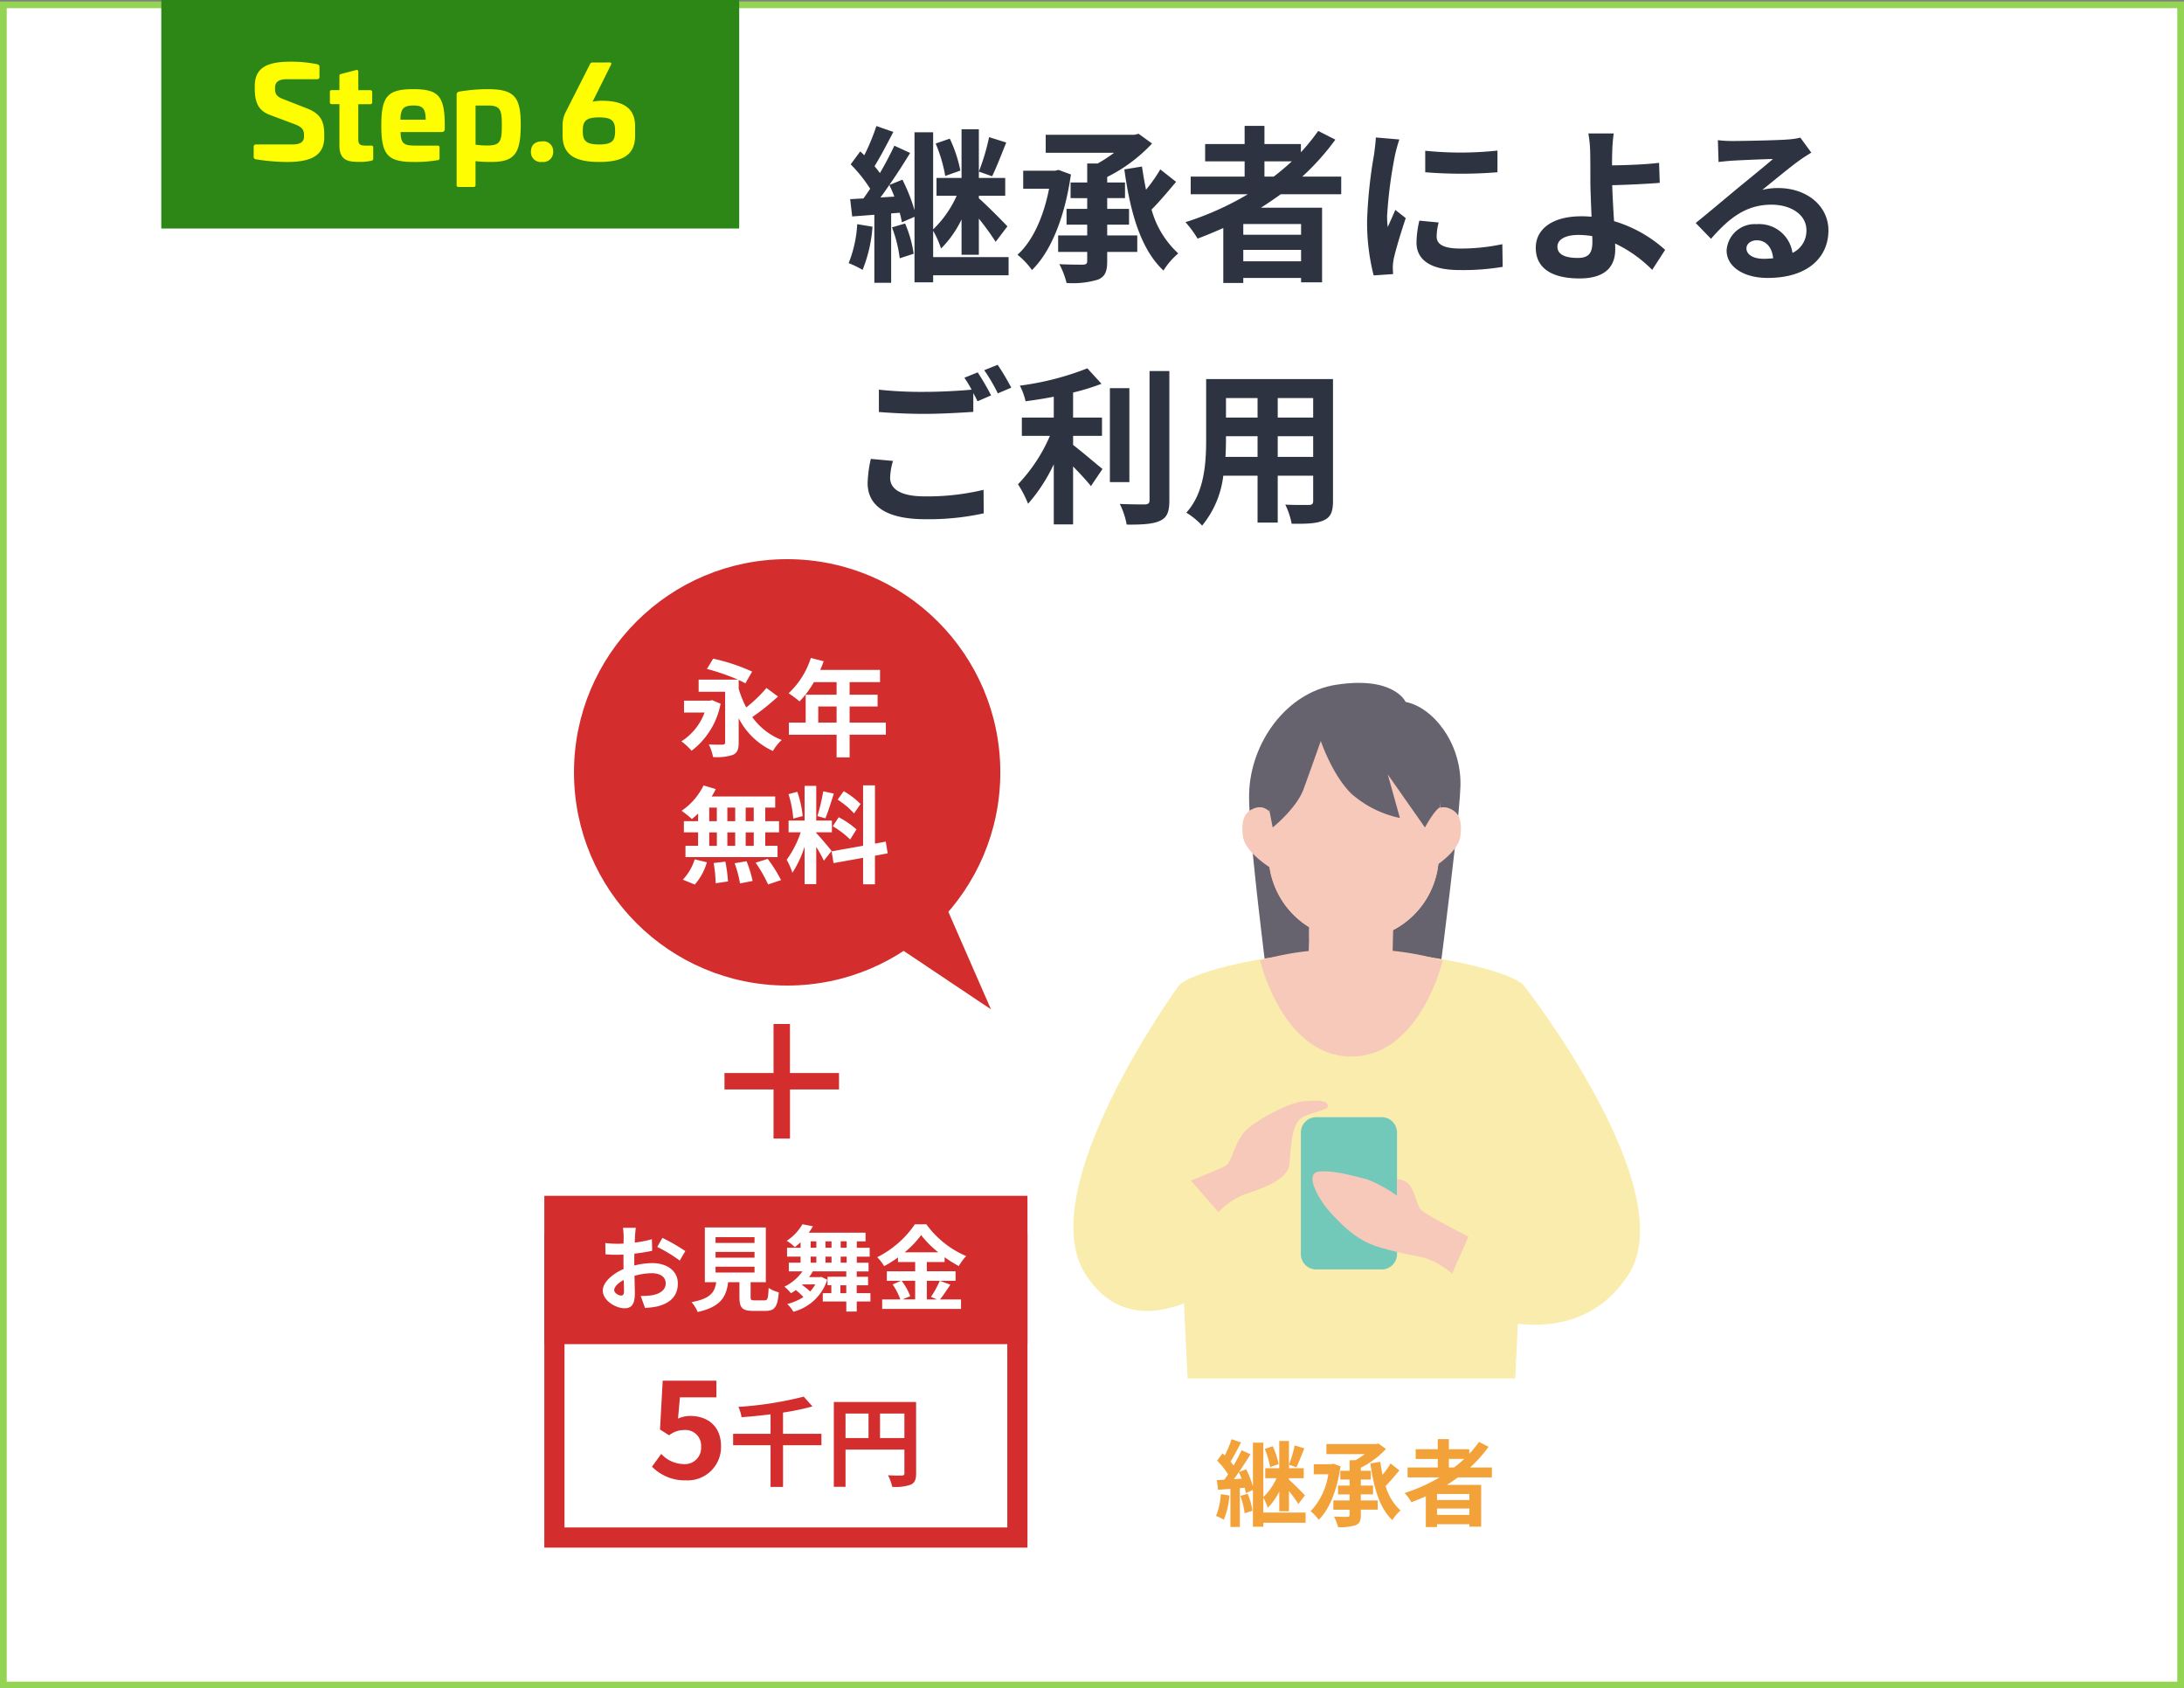 <svg xmlns="http://www.w3.org/2000/svg" xmlns:xlink="http://www.w3.org/1999/xlink" width="325" height="251.215" viewBox="0 0 325 251.215">
  <rect x="0" y="0" width="325" height="251.215" fill="#808080" stroke="none"/>
  <defs>
    <clipPath id="clip-path">
      <rect id="長方形_1702" data-name="長方形 1702" width="84.314" height="103.491" fill="none"/>
    </clipPath>
    <clipPath id="clip-path-3">
      <rect id="長方形_1700" data-name="長方形 1700" width="12.733" height="16.611" fill="none"/>
    </clipPath>
  </defs>
  <g id="グループ_6802" data-name="グループ 6802" transform="translate(21817.5 10090.133)">
    <path id="パス_10859" data-name="パス 10859" d="M0,0H324V250H0Z" transform="translate(-21817 -10089.418)" fill="#fff" stroke="#94d454" stroke-width="1"/>
    <path id="パス_10861" data-name="パス 10861" d="M17.025-14.525a19.931,19.931,0,0,0-1.575-4.75l-2.1.725a22.115,22.115,0,0,1,1.425,4.825ZM1.675-6.55A18.221,18.221,0,0,1,.4-.75a13.27,13.27,0,0,1,2.075,1A21.162,21.162,0,0,0,3.95-6.175Zm5.175.475A19.638,19.638,0,0,1,8-1.475l2.075-.675A17.852,17.852,0,0,0,8.8-6.65ZM21.3-19.5a31.9,31.9,0,0,1-1.525,5.125l1.975.7c.625-1.275,1.4-3.275,2.1-5.025ZM5.125-10.525c.45-.575.875-1.2,1.325-1.85A15.576,15.576,0,0,1,7.2-10.65ZM24.2-1.65H12.975V-5.575a14.549,14.549,0,0,1,1.175,2.65A15.8,15.8,0,0,0,17.2-7.25V-2h2.575V-7.375a39.142,39.142,0,0,1,2.5,3.45l1.75-2.3c-.6-.65-3.175-3.25-4.25-4.175v-.375H23.7v-2.65H19.775v-7.25H17.2v7.25H13.475v2.65h3a16,16,0,0,1-3.5,5v-14.45H10.2v11.6a26.03,26.03,0,0,0-1.8-4.55l-1.95.8c1.1-1.575,2.175-3.25,3.1-4.775L7.2-18.225C6.625-17,5.875-15.55,5.05-14.15a12.873,12.873,0,0,0-.8-1.025c.875-1.4,1.9-3.375,2.8-5.1L4.525-21.15a30.925,30.925,0,0,1-1.8,4.35c-.2-.2-.4-.4-.6-.575L.7-15.45a21.2,21.2,0,0,1,2.9,3.625c-.325.5-.675,1-1,1.45-.725.025-1.375.075-1.975.1L.925-7.7l3.3-.25V2.175h2.5V-8.15L8-8.25a13.955,13.955,0,0,1,.325,1.425L10.2-7.65V2.1h2.775V1.05H24.2Zm7.425-12.975-.5.125h-4.75v2.675h3.85C29.4-7.6,27.775-4.025,25.525-2A10.946,10.946,0,0,1,27.675.275c2.8-2.7,4.9-7.85,5.8-14.225Zm7.25,8.15h3.25v-2.35h-3.25v-1.6h2.65V-12.75h-2.65v-.825A23.409,23.409,0,0,0,45.55-18.55l-2-1.45-.625.15h-13.2v2.675H39.9a20.647,20.647,0,0,1-2.45,1.6H35.9v2.825H33.425v2.325H35.9v1.6H32.825v2.35H35.9v1.6H31.575v2.45H35.9V-1.1c0,.425-.15.55-.625.575-.45,0-2.05,0-3.525-.075a11.332,11.332,0,0,1,1.075,2.8A12.956,12.956,0,0,0,37.5,1.7c1.05-.45,1.375-1.175,1.375-2.75V-2.425H43.35v-2.45H38.875Zm7.9-8.225a22.5,22.5,0,0,1-2.125,3.025q-.337-1.687-.6-3.45l-2.625.425C42.3-8.325,43.85-2.825,47.25.35a10.789,10.789,0,0,1,2.2-2.55,13.809,13.809,0,0,1-3.975-6.525c1.175-1.175,2.5-2.75,3.65-4.125Zm15.5-1.2H66.35a34.14,34.14,0,0,1-2.7,2.275H62.275Zm5.45,10.925h-8.6v-1.6h8.6Zm-8.6,3.95v-1.7h8.6v1.7ZM73.7-11v-2.625H67.9a36.567,36.567,0,0,0,4.925-5.5l-2.55-1.3A30.444,30.444,0,0,1,67.7-17.25v-1.225H62.275v-2.7h-2.95v2.7H53.45V-15.9h5.875v2.275H51.3V-11h8.5a44.3,44.3,0,0,1-9.275,4.15,16.179,16.179,0,0,1,1.8,2.45C53.6-4.875,54.9-5.425,56.15-5.975V2.2h2.975V1.45h8.6V2.1H70.85V-9h-9.1c1.025-.65,1.975-1.3,2.95-2Zm12.5-6.475v3.2a67.1,67.1,0,0,0,10.75,0V-17.5A51.408,51.408,0,0,1,86.2-17.475ZM88.2-6.8l-2.875-.275a15.274,15.274,0,0,0-.425,3.25c0,2.575,2.075,4.1,6.375,4.1A35.4,35.4,0,0,0,97.725-.2l-.05-3.375a29.553,29.553,0,0,1-6.275.65c-2.55,0-3.5-.675-3.5-1.775A8.486,8.486,0,0,1,88.2-6.8ZM82.35-19.15l-3.5-.3c-.025.8-.175,1.75-.25,2.45a69.711,69.711,0,0,0-1.05,9.9,31.958,31.958,0,0,0,.975,8.175l2.9-.2c-.025-.35-.05-.75-.05-1.025A7.544,7.544,0,0,1,81.5-1.325c.275-1.325,1.1-4.05,1.8-6.125L81.75-8.675c-.35.825-.75,1.7-1.125,2.55a12.062,12.062,0,0,1-.1-1.625,66.308,66.308,0,0,1,1.2-9.175C81.825-17.375,82.15-18.625,82.35-19.15ZM105.875-3.2c0-1.075,1.175-1.75,3.125-1.75a13.6,13.6,0,0,1,2.05.175c.025.35.025.65.025.875,0,1.675-.575,2.375-2.175,2.375C107.15-1.525,105.875-1.975,105.875-3.2Zm8.375-16.85h-3.775a18.09,18.09,0,0,1,.275,2.925c.025,1.075.025,2.55.025,4.075,0,1.325.1,3.45.175,5.4a14.207,14.207,0,0,0-1.475-.075c-4.6,0-6.825,2.075-6.825,4.675,0,3.4,2.925,4.575,6.5,4.575,4.2,0,5.325-2.1,5.325-4.325,0-.25,0-.55-.025-.875A19.5,19.5,0,0,1,119.975.25L121.9-2.725A19.63,19.63,0,0,0,114.3-7c-.125-1.85-.225-3.85-.275-5.35,2.025-.05,4.975-.175,7.075-.35l-.1-2.975c-2.075.25-5,.35-7,.375,0-.65,0-1.25.025-1.825A24.062,24.062,0,0,1,114.25-20.05ZM134-2.95c0-.625.6-1.2,1.55-1.2,1.35,0,2.275,1.05,2.425,2.675a13.052,13.052,0,0,1-1.45.075C135.025-1.4,134-2.025,134-2.95Zm-4.25-16.1.1,3.25c.575-.075,1.375-.15,2.05-.2,1.325-.075,4.775-.225,6.05-.25-1.225,1.075-3.825,3.175-5.225,4.325-1.475,1.225-4.5,3.775-6.275,5.2l2.275,2.35c2.675-3.05,5.175-5.075,9-5.075,2.95,0,5.2,1.525,5.2,3.775a3.623,3.623,0,0,1-2.075,3.4,5,5,0,0,0-5.325-4.275,4.189,4.189,0,0,0-4.475,3.9c0,2.5,2.625,4.1,6.1,4.1,6.05,0,9.05-3.125,9.05-7.075,0-3.65-3.225-6.3-7.475-6.3a9.766,9.766,0,0,0-2.375.275c1.575-1.25,4.2-3.45,5.55-4.4.575-.425,1.175-.775,1.75-1.15l-1.625-2.225a10.923,10.923,0,0,1-1.9.275c-1.425.125-6.775.225-8.1.225A17.349,17.349,0,0,1,129.75-19.05ZM7,28.675l-3.3-.3a18.268,18.268,0,0,0-.475,3.6c0,3.45,2.875,5.375,8.6,5.375a38.336,38.336,0,0,0,8.675-.875l-.025-3.5a35.611,35.611,0,0,1-8.775.975c-3.6,0-5.125-1.125-5.125-2.75A9.369,9.369,0,0,1,7,28.675ZM19.6,15.5l-1.975.8A18.447,18.447,0,0,1,18.7,18.075c-1.925.175-4.625.325-7,.325a58.655,58.655,0,0,1-6.8-.325V21.4c2.025.15,4.2.275,6.825.275,2.375,0,5.475-.175,7.225-.3v-2.8c.225.425.45.85.625,1.225l2.025-.875A36.913,36.913,0,0,0,19.6,15.5Zm2.975-1.125-2,.8a26.506,26.506,0,0,1,2.025,3.45l2-.85A35.7,35.7,0,0,0,22.575,14.375ZM33.8,24.95h4.3V22.225H33.8V18.5a32.5,32.5,0,0,0,4.225-1.3l-2.1-2.3a42.218,42.218,0,0,1-10.05,2.575,9.328,9.328,0,0,1,.85,2.325c1.35-.175,2.775-.4,4.2-.675v3.1h-4.75V24.95H30.35a24.216,24.216,0,0,1-4.75,7.2,16.732,16.732,0,0,1,1.5,2.9,24.872,24.872,0,0,0,3.825-5.875v8.95H33.8V29.5c1,1.025,2.05,2.15,2.65,2.925l1.725-2.55c-.675-.525-3.15-2.65-4.375-3.575Zm8.375-7.1h-2.9V31.825h2.9Zm3-2.55V34.525c0,.45-.2.6-.675.625-.525,0-2.125,0-3.75-.075a11.41,11.41,0,0,1,1.025,3.075c2.275.025,3.95-.075,4.975-.575,1.025-.475,1.375-1.3,1.375-3.025V15.3ZM64.25,28.075V25h5.275v3.075Zm-7.775,0c.05-.925.075-1.825.075-2.625V25h4.7v3.075Zm4.775-8.75v2.9h-4.7v-2.9Zm8.275,2.9H64.25v-2.9h5.275Zm2.95-5.725H53.6v8.925c0,3.5-.225,7.95-2.95,10.95A10.981,10.981,0,0,1,53,38.3a14.317,14.317,0,0,0,3.15-7.425h5.1V37.85h3V30.875h5.275v3.75c0,.45-.175.6-.65.6-.45,0-2.1.025-3.5-.05a11.24,11.24,0,0,1,.95,2.85c2.25.025,3.775-.025,4.8-.525,1-.45,1.35-1.25,1.35-2.85Z" transform="translate(-21691.613 -10050.228)" fill="#2d3340"/>
    <rect id="長方形_2139" data-name="長方形 2139" width="86" height="34" transform="translate(-21793.5 -10090.133)" fill="#2d8717"/>
    <path id="パス_10860" data-name="パス 10860" d="M6.232-14.82c-3.363,0-5.32.817-5.32,3.629v.418c0,2.2.684,3.287,2.261,3.876l3.7,1.387c.988.38,1.368.76,1.368,1.577v.247c0,.836-.589,1.178-1.729,1.178h-5.4c-.247,0-.361.114-.361.342V-.722A.357.357,0,0,0,1.083-.3a29.3,29.3,0,0,0,4.693.4c3.287,0,5.472-.836,5.472-3.648v-.532c0-2.2-.817-3.1-2.641-3.819L5.054-9.291c-.855-.323-1.121-.76-1.121-1.425v-.266c0-.836.589-1.235,1.748-1.235h4.5c.247,0,.361-.1.361-.342V-14.1c0-.171-.114-.266-.342-.342A19.419,19.419,0,0,0,6.232-14.82ZM13.775-13c-.19.038-.266.114-.266.3v2.109H12.388c-.209,0-.3.095-.3.285v1.52c0,.19.1.285.3.285h1.121v6.137c0,2.394,1.482,2.451,3.116,2.451A8.176,8.176,0,0,0,18.24-.076a.316.316,0,0,0,.3-.361V-2.052c0-.209-.095-.285-.323-.285h-.779c-.836,0-1.121-.152-1.121-.969V-8.493h1.748c.209,0,.323-.1.323-.285V-10.3c0-.19-.114-.285-.323-.285H16.321V-13.3c0-.209-.114-.342-.3-.285ZM24.51-10.735c-3.838,0-4.769,1.064-4.769,5.415,0,4.332.931,5.415,4.769,5.415a19.484,19.484,0,0,0,3.629-.266.261.261,0,0,0,.266-.3V-2.052a.252.252,0,0,0-.285-.285H24.757c-1.653,0-2.109-.3-2.147-2.014h5.966c.494,0,.608-.133.608-.513v-.589C29.165-9.69,28.253-10.735,24.51-10.735Zm0,2.432c1.387,0,1.824.437,1.843,2.109H22.591C22.61-7.866,23.085-8.3,24.51-8.3Zm11.02-2.432a26.08,26.08,0,0,0-4.18.361.457.457,0,0,0-.4.475V3.534a.252.252,0,0,0,.285.285h2.242a.252.252,0,0,0,.285-.285V-.019A19.438,19.438,0,0,0,36.1.095c3.458,0,4.389-1.2,4.389-5.567C40.489-9.6,39.539-10.735,35.53-10.735ZM35.663-8.3c1.862,0,2.014.741,2.014,2.983,0,2.451-.285,2.964-2.2,2.964a13.594,13.594,0,0,1-1.71-.114V-8.3Zm8,5.339c-1.064,0-1.653.551-1.653,1.52A1.453,1.453,0,0,0,43.662.095a1.462,1.462,0,0,0,1.653-1.539A1.449,1.449,0,0,0,43.662-2.964Zm7.505-11.742a.362.362,0,0,0-.342.19L47.1-7.163a4.3,4.3,0,0,0-.38,1.938v1.387c0,3.059,2.147,3.933,5.453,3.933,3.268,0,5.339-.874,5.339-3.914V-5.225c0-2.66-1.748-3.781-4.9-3.781a6.728,6.728,0,0,0-1.425.133l2.736-5.491c.1-.19.038-.342-.19-.342Zm1.007,8.17c1.919,0,2.356.551,2.356,1.976v.095c0,1.387-.418,1.957-2.356,1.957-1.976,0-2.451-.551-2.451-1.976v-.095C49.723-5.985,50.2-6.536,52.174-6.536Z" transform="translate(-21780.5 -10066.133)" fill="#fffd01" stroke="rgba(0,0,0,0)" stroke-width="1"/>
    <g id="グループ_6800" data-name="グループ 6800" transform="translate(-22062.5 -15135.733)">
      <g id="グループ_6801" data-name="グループ 6801">
        <g id="グループ_4847" data-name="グループ 4847" transform="translate(404.734 5147.208)">
          <g id="グループ_4846" data-name="グループ 4846" clip-path="url(#clip-path)">
            <g id="グループ_4845" data-name="グループ 4845">
              <g id="グループ_4844" data-name="グループ 4844" clip-path="url(#clip-path)">
                <path id="パス_9388" data-name="パス 9388" d="M94.178,2.833s-1.7-3.9-10.37-2.55c-7.395,1.149-12.749,8.67-12.919,16.234s4.415,40.8,4.415,40.8l22.309-1.62s4.554-33.908,4.724-40.368S98.172,3.6,94.178,2.833" transform="translate(-44.743 0)" fill="#66626e"/>
                <path id="パス_9389" data-name="パス 9389" d="M93.122,113.448c-1.415-2.285-14.937-5.349-25.8-5.349s-24.389,3.064-25.8,5.349,1.422,58.276,1.422,58.276H91.7s2.837-55.991,1.422-58.276" transform="translate(-25.955 -68.233)" fill="#f9ecac"/>
                <path id="パス_9390" data-name="パス 9390" d="M15.56,122.6S-6.315,152.75,1.809,165.4s22.861-.739,22.861-.739Z" transform="translate(0 -77.387)" fill="#f9ecac"/>
                <path id="パス_9391" data-name="パス 9391" d="M167.786,122.6s23.567,30.148,15.442,42.8-23.822,5.459-23.822,5.459Z" transform="translate(-100.618 -77.387)" fill="#f9ecac"/>
                <path id="パス_9392" data-name="パス 9392" d="M95.054,93.885c.108-4.418.226-8,.226-8L82.8,85.579l-.233,8.331a40.507,40.507,0,0,0-7.234,1.421s3.353,14.274,13.582,14.274S102.5,95.331,102.5,95.331a41.8,41.8,0,0,0-7.441-1.447" transform="translate(-47.55 -54.018)" fill="#f6c9ba"/>
                <g id="グループ_4843" data-name="グループ 4843" transform="translate(34.997 26.634)" opacity="0.5" style="mix-blend-mode: multiply;isolation: isolate">
                  <g id="グループ_4842" data-name="グループ 4842">
                    <g id="グループ_4841" data-name="グループ 4841" clip-path="url(#clip-path-3)">
                      <path id="パス_9393" data-name="パス 9393" d="M100.986,88.83h0a6.241,6.241,0,0,0,6.393-6.086l.25-10.218-12.481-.306L94.9,82.437a6.242,6.242,0,0,0,6.088,6.393" transform="translate(-94.897 -72.221)" fill="#f6c9ba"/>
                    </g>
                  </g>
                </g>
                <path id="パス_9394" data-name="パス 9394" d="M91.112,46.441h0A12.671,12.671,0,0,0,104.09,34.084l.2-8.071a12.671,12.671,0,1,0-25.334-.62l-.2,8.07A12.67,12.67,0,0,0,91.112,46.441" transform="translate(-49.709 -8.226)" fill="#f6c9ba"/>
                <path id="パス_9395" data-name="パス 9395" d="M141.85,53.177v6.709s4.9-2.6,5.269-5.393-.528-3.655-1.488-4.091c-2.728-1.24-3.781,2.775-3.781,2.775" transform="translate(-89.537 -31.664)" fill="#f6c9ba"/>
                <path id="パス_9396" data-name="パス 9396" d="M73.524,53.177v6.709s-4.9-2.6-5.269-5.393.528-3.655,1.488-4.091c2.728-1.24,3.781,2.775,3.781,2.775" transform="translate(-43.029 -31.664)" fill="#f6c9ba"/>
                <path id="パス_9397" data-name="パス 9397" d="M91.112,46.441h0A12.671,12.671,0,0,0,104.09,34.084l.2-8.071a12.671,12.671,0,1,0-25.334-.62l-.2,8.07A12.67,12.67,0,0,0,91.112,46.441" transform="translate(-49.709 -8.226)" fill="#f6c9ba"/>
                <path id="パス_9398" data-name="パス 9398" d="M85.967,15.007s1.687,5.044,4.549,7.847a15.8,15.8,0,0,0,7.222,3.612l-1.807-6.477,5.534,7.89s1.375-2.556,2.249-3.013l.429-4.379-2.295-6.166-8.657-4.235H86.839l-5.107,3.052-3.861,5.044.478,7.338.457,2.358s3.55-2.827,4.608-5.732,2.554-7.14,2.554-7.14" transform="translate(-49.153 -6.367)" fill="#66626e"/>
                <path id="パス_9399" data-name="パス 9399" d="M47.412,180.45l4.105,4.683a10.563,10.563,0,0,1,3.727-2.573c2.1-.754,6.663-2.045,6.846-4.686s.371-5.116,1.318-6.333,4.58-1.443,4.392-2.258-1.616-.816-3.662-.627-6,2.258-8.131,3.952-2.384,5.081-3.45,5.646-5.144,2.2-5.144,2.2" transform="translate(-29.927 -106.392)" fill="#f6c9ba"/>
                <path id="パス_9400" data-name="パス 9400" d="M103.8,197.868H94.06a2.285,2.285,0,0,1-2.285-2.285V177.5a2.285,2.285,0,0,1,2.285-2.285H103.8a2.285,2.285,0,0,1,2.285,2.285v18.087a2.285,2.285,0,0,1-2.285,2.285" transform="translate(-57.929 -110.595)" fill="#72c9ba"/>
                <path id="パス_9401" data-name="パス 9401" d="M119.677,206.8l-2.445,5.517a11.216,11.216,0,0,0-3.964-2.333c-2.005-.52-4.085-.743-7.131-1.708s-5.051-2.971-6.907-4.976-4.129-6.005-1.728-6.2,5.554.812,7.035,1.147a20.222,20.222,0,0,1,4.491,2.437l.016-2.437a2.469,2.469,0,0,1,1.9.9c.669.92,1.1,2.784,1.529,3.5s7.209,4.154,7.209,4.154" transform="translate(-60.89 -124.397)" fill="#f6c9ba"/>
              </g>
            </g>
          </g>
        </g>
        <g id="グループ_4872" data-name="グループ 4872" transform="translate(330.414 5128.799)">
          <circle id="楕円形_167" data-name="楕円形 167" cx="31.721" cy="31.721" r="31.721" transform="translate(0 0)" fill="#d32d2d"/>
          <path id="パス_9920" data-name="パス 9920" d="M-19.728-14.975l-.331.079h-3.847v1.766h3.059A8.616,8.616,0,0,1-24.3-8.842a8.037,8.037,0,0,1,1.514,1.4,11.405,11.405,0,0,0,4.32-7Zm8.088-1.813a20.351,20.351,0,0,1-3.011,2.9,16.188,16.188,0,0,1-1.119-2.775v-1.309c.378.173.725.347.993.5l1.009-1.75a28.45,28.45,0,0,0-5.8-1.924l-.93,1.529a32.577,32.577,0,0,1,4.62,1.592H-21.73v1.8h3.942V-8.7c0,.252-.095.331-.378.347s-1.261.016-2.05-.032a7.519,7.519,0,0,1,.631,1.876,7.7,7.7,0,0,0,2.933-.315c.678-.315.883-.82.883-1.845v-3.611a10.754,10.754,0,0,0,5.093,4.872,6.968,6.968,0,0,1,1.309-1.64,9.734,9.734,0,0,1-4.383-3.406,36.552,36.552,0,0,0,3.831-3.059Zm7.71,5.156v-2.4H-1.2v2.4Zm10.059,0H.737v-2.4H4.9v-1.75H.737v-1.876H5.263v-1.813H-3.646a10.066,10.066,0,0,0,.52-1.293l-1.908-.489A12.159,12.159,0,0,1-8.344-16,14.511,14.511,0,0,1-6.72-14.786a14.169,14.169,0,0,0,2.144-2.87H-1.2v1.876h-4.6v4.147H-8.3v1.8h7.1v3.374H.737V-9.835H6.13ZM-13.531,3.031h-1.2V1.013h1.2Zm0,3.674h-1.2v-2h1.2Zm-6.622-2h1.135v2h-1.135Zm3.863,0v2h-1.167v-2Zm-1.167-1.671V1.013h1.167V3.031Zm-2.7-2.018h1.135V3.031h-1.135Zm-1.656,2.018h-2.113V4.7h2.113v2h-1.876V8.376h13.7V6.7h-1.829v-2h2.05V3.031h-2.05V1.013h1.482V-.643h-9.46a8.487,8.487,0,0,0,.615-1.1L-21-2.283a9.7,9.7,0,0,1-3.264,3.768,17.364,17.364,0,0,1,1.529,1.23,10.834,10.834,0,0,0,.93-.82Zm-.489,9.428a8.628,8.628,0,0,0,1.8-3.311l-1.813-.441a7.769,7.769,0,0,1-1.766,3.027Zm2.806-3.2a20.014,20.014,0,0,1,.3,3.011L-17.363,12a20.625,20.625,0,0,0-.394-2.948Zm3.122.032a16.8,16.8,0,0,1,.8,3l1.876-.363A17.571,17.571,0,0,0-14.6,8.99Zm3.122-.079a20.307,20.307,0,0,1,1.86,3.232l1.924-.646A21.386,21.386,0,0,0-11.45,8.644ZM2.361.476A11.849,11.849,0,0,0-.145-1.431l-.9,1.261A12.685,12.685,0,0,1,1.4,1.88ZM-1.769,3.787A13.334,13.334,0,0,1,.816,5.758l.946-1.5A13.167,13.167,0,0,0-.886,2.447Zm-1.419-5.2a29.328,29.328,0,0,1-.867,3.689l1.183.331c.394-.914.851-2.412,1.261-3.674ZM-6.247,2.274a15.808,15.808,0,0,0-.8-3.611L-8.36-.99a15.591,15.591,0,0,1,.71,3.642Zm4.3,5.187C-2.274,7.02-3.772,5.254-4.229,4.8v-.11H-1.9V2.936H-4.229V-2.22H-5.963V2.936H-8.344v1.75h1.8A14.6,14.6,0,0,1-8.628,8.77a11.142,11.142,0,0,1,.851,1.939A16.181,16.181,0,0,0-5.963,6.83V12.4h1.734V6.862a21.062,21.062,0,0,1,1.135,2.05ZM6.4,7.824l-.284-1.75-1.608.3V-2.3H2.74V6.689l-4.683.836.284,1.75,4.4-.788v3.942H4.506V8.171Z" transform="translate(40.28 35.951)" fill="#fff"/>
          <path id="パス_9488" data-name="パス 9488" d="M8.948,0,14.5,22.965,0,9.053Z" transform="matrix(0.985, -0.174, 0.174, 0.985, 43.773, 46.884)" fill="#d32d2d"/>
        </g>
        <g id="グループ_6792" data-name="グループ 6792" transform="translate(326 5223.526)">
          <g id="長方形_2134" data-name="長方形 2134" transform="translate(0 5.676)" fill="#fff" stroke="#d32d2d" stroke-width="3">
            <rect width="71.896" height="46.669" stroke="none"/>
            <rect x="1.5" y="1.5" width="68.896" height="43.669" fill="none"/>
          </g>
          <rect id="長方形_2135" data-name="長方形 2135" width="71.896" height="22.073" transform="translate(0 0)" fill="#d32d2d"/>
          <path id="パス_10853" data-name="パス 10853" d="M-37.292-18.173h-1.915a11.166,11.166,0,0,1,.1,1.221c0,.236,0,.638-.014,1.124-.277.014-.555.028-.8.028a15.386,15.386,0,0,1-1.915-.111l.028,1.679a17.01,17.01,0,0,0,1.942.069c.222,0,.472-.014.735-.028v1.165c0,.319,0,.652.014.985-1.707.735-3.094,2-3.094,3.205,0,1.471,1.9,2.636,3.247,2.636.916,0,1.526-.458,1.526-2.178,0-.472-.028-1.554-.055-2.65a9.354,9.354,0,0,1,2.608-.388c1.207,0,2.04.555,2.04,1.5,0,1.013-.888,1.568-2.012,1.776a10.683,10.683,0,0,1-1.707.1l.638,1.79a12.7,12.7,0,0,0,1.818-.222c2.206-.555,3.066-1.79,3.066-3.427,0-1.915-1.679-3.025-3.816-3.025a11.5,11.5,0,0,0-2.664.361v-.513c0-.4,0-.832.014-1.249.9-.111,1.859-.25,2.65-.43l-.042-1.72a16.993,16.993,0,0,1-2.553.5c.014-.347.028-.68.042-.985C-37.39-17.326-37.334-17.923-37.292-18.173Zm3.954,1.5-.763,1.346A22.075,22.075,0,0,1-30.758-13.3l.832-1.415A28.993,28.993,0,0,0-33.338-16.674ZM-40.511-8.9c0-.486.569-1.054,1.415-1.512.028.749.042,1.387.042,1.734,0,.472-.194.583-.444.583C-39.859-8.1-40.511-8.474-40.511-8.9Zm15.082-3.483h5.8v.86h-5.8Zm0-2.206h5.8v.86h-5.8Zm0-2.192h5.8v.86h-5.8ZM-19.6-7.378c-.527,0-.61-.055-.61-.5v-2.206h2.262v-8.144h-9.074v8.144h1.693c-.236,1.512-.832,2.442-3.677,2.969a5.229,5.229,0,0,1,.916,1.471c3.427-.777,4.246-2.234,4.537-4.44h1.679v2.22c0,1.554.388,2.053,2.04,2.053h1.831c1.374,0,1.8-.569,1.984-2.761a5.255,5.255,0,0,1-1.512-.652c-.069,1.609-.153,1.845-.624,1.845ZM-6.851-8.447V-9.626h.874v1.179Zm-4.426-5.439h.846v.9h-.846Zm0-2.275h.846v.957h-.846Zm5.356.957H-6.81v-.957h.888Zm-3.15,0v-.957h.9v.957Zm.9,1.318v.9h-.9v-.9Zm2.248.9H-6.81v-.9h.888Zm-6.549,3.233h1.887A5.307,5.307,0,0,1-11.361-8.7a8.9,8.9,0,0,0-1.193-.971Zm10.087,1.3h-2.04V-9.626h1.693v-1.263H-4.423v-.8h1.762v-1.29H-4.409v-.9h1.915V-15.2H-4.409v-.957h1.3v-1.29h-8.45a11.346,11.346,0,0,0,.624-.957L-12.5-18.7a7.479,7.479,0,0,1-2.345,2.47,4.9,4.9,0,0,1,1.207.943c.305-.236.6-.486.86-.735v.819h-2.012v1.318h2.012v.9h-1.748v1.29H-12.5a6.919,6.919,0,0,1-2.678,2.275,8.11,8.11,0,0,1,.971.985,8.043,8.043,0,0,0,.721-.472A8.175,8.175,0,0,1-12.36-7.864a8.147,8.147,0,0,1-2.4,1.027,5.313,5.313,0,0,1,.916,1.152,7.213,7.213,0,0,0,5.037-4.759l-.874-.43-.25.042h-1.582a8.228,8.228,0,0,0,.555-.86h4.981v.8H-8.766v1.263H-8.2v1.179H-9.474v1.235h3.5v1.5h1.554v-1.5h2.04Zm6.66-1.845v2.775H2.4L3.541-8a9.36,9.36,0,0,0-1.276-2.289ZM2.708-14.524a14.474,14.474,0,0,0,2.456-2.567,14.8,14.8,0,0,0,2.553,2.567Zm5.231,4.232a14.411,14.411,0,0,1-1.318,2.4l.9.375H6.01v-2.775h4.273v-1.415H6.01v-1.374H8.66V-13.8a17.537,17.537,0,0,0,2.109,1.318,7.75,7.75,0,0,1,1.1-1.485A14.176,14.176,0,0,1,5.941-18.7H4.234a14.8,14.8,0,0,1-5.605,4.9A6.467,6.467,0,0,1-.344-12.47a17.731,17.731,0,0,0,2.067-1.29v.68H4.276v1.374H.058v1.415H2.181L.918-9.751A9.533,9.533,0,0,1,2.07-7.517H-.636V-6.1H11.1V-7.517H7.967C8.452-8.1,8.993-8.946,9.521-9.709Z" transform="translate(50.91 22.935)" fill="#fff"/>
          <path id="パス_10852" data-name="パス 10852" d="M-26.547-8.239A4.968,4.968,0,0,0-21.32-13.3c0-3.108-2.1-4.521-4.6-4.521a4.179,4.179,0,0,0-1.8.4l.283-3.168h5.429v-2.482H-30l-.4,7.265,1.352.868a3.573,3.573,0,0,1,2.24-.787A2.333,2.333,0,0,1-24.286-13.2,2.412,2.412,0,0,1-26.93-10.66a4.642,4.642,0,0,1-3.29-1.514l-1.372,1.9A6.807,6.807,0,0,0-26.547-8.239Zm20.169-6.926h-5.715v-3.162a35.656,35.656,0,0,0,4.381-.914l-1.305-1.451a53.5,53.5,0,0,1-9.719,1.523,5.554,5.554,0,0,1,.464,1.538c1.393-.1,2.872-.247,4.323-.435v2.9h-5.57v1.7h5.57v6.208h1.857v-6.208h5.715Zm8.718.638v-3.655H5.967v3.655Zm-5.135-3.655H.629v3.655H-2.794Zm10.5-1.712H-4.535v12.62h1.741v-5.541H5.967V-9.3c0,.247-.1.334-.377.348S4.357-8.942,3.53-9a7.05,7.05,0,0,1,.624,1.726A6.7,6.7,0,0,0,6.9-7.593c.609-.276.812-.754.812-1.7Z" transform="translate(47.616 50.576)" fill="#d32d2d"/>
        </g>
        <path id="パス_10855" data-name="パス 10855" d="M8.52-7.872V-10.32h-7.3v-7.3H-1.224v7.3h-7.3v2.448h7.3v7.3H1.224v-7.3Z" transform="translate(361.334 5215.577)" fill="#d32d2d"/>
        <path id="パス_10856" data-name="パス 10856" d="M9.534-8.134a11.161,11.161,0,0,0-.882-2.66l-1.176.406a12.385,12.385,0,0,1,.8,2.7ZM.938-3.668A10.2,10.2,0,0,1,.224-.42,7.431,7.431,0,0,1,1.386.14a11.851,11.851,0,0,0,.826-3.6Zm2.9.266A11,11,0,0,1,4.48-.826L5.642-1.2a10,10,0,0,0-.714-2.52Zm8.092-7.518a17.867,17.867,0,0,1-.854,2.87l1.106.392c.35-.714.784-1.834,1.176-2.814ZM2.87-5.894c.252-.322.49-.672.742-1.036a8.722,8.722,0,0,1,.42.966ZM13.552-.924H7.266v-2.2a8.147,8.147,0,0,1,.658,1.484A8.845,8.845,0,0,0,9.632-4.06v2.94h1.442V-4.13a21.92,21.92,0,0,1,1.4,1.932l.98-1.288c-.336-.364-1.778-1.82-2.38-2.338v-.21h2.2V-7.518h-2.2v-4.06H9.632v4.06H7.546v1.484h1.68a8.962,8.962,0,0,1-1.96,2.8v-8.092H5.712v6.5A14.577,14.577,0,0,0,4.7-7.378L3.612-6.93C4.228-7.812,4.83-8.75,5.348-9.6l-1.316-.6c-.322.686-.742,1.5-1.2,2.282A7.209,7.209,0,0,0,2.38-8.5c.49-.784,1.064-1.89,1.568-2.856l-1.414-.49A17.318,17.318,0,0,1,1.526-9.408C1.414-9.52,1.3-9.632,1.19-9.73l-.8,1.078a11.869,11.869,0,0,1,1.624,2.03c-.182.28-.378.56-.56.812C1.05-5.8.686-5.768.35-5.754L.518-4.312l1.848-.14v5.67h1.4V-4.564L4.48-4.62a7.815,7.815,0,0,1,.182.8l1.05-.462v5.46H7.266V.588h6.286ZM17.71-8.19l-.28.07H14.77v1.5h2.156a10.058,10.058,0,0,1-2.632,5.5A6.13,6.13,0,0,1,15.5.154c1.568-1.512,2.744-4.4,3.248-7.966Zm4.06,4.564h1.82V-4.942H21.77v-.9h1.484v-1.3H21.77V-7.6a13.109,13.109,0,0,0,3.738-2.786l-1.12-.812-.35.084H16.646v1.5h5.7a11.562,11.562,0,0,1-1.372.9H20.1V-7.14H18.718v1.3H20.1v.9H18.382v1.316H20.1v.9H17.682v1.372H20.1v.742c0,.238-.084.308-.35.322s-1.148,0-1.974-.042a6.346,6.346,0,0,1,.6,1.568A7.256,7.256,0,0,0,21,.952c.588-.252.77-.658.77-1.54v-.77h2.506V-2.73H21.77Zm4.424-4.606A12.6,12.6,0,0,1,25-6.538q-.189-.945-.336-1.932l-1.47.238c.49,3.57,1.358,6.65,3.262,8.428a6.042,6.042,0,0,1,1.232-1.428,7.733,7.733,0,0,1-2.226-3.654c.658-.658,1.4-1.54,2.044-2.31Zm8.68-.672h2.282A19.118,19.118,0,0,1,35.644-7.63h-.77Zm3.052,6.118H33.11v-.9h4.816ZM33.11-.574v-.952h4.816v.952ZM41.272-6.16V-7.63H38.024a20.478,20.478,0,0,0,2.758-3.08l-1.428-.728A17.049,17.049,0,0,1,37.912-9.66v-.686H34.874v-1.512H33.222v1.512h-3.29V-8.9h3.29V-7.63H28.728v1.47h4.76a24.805,24.805,0,0,1-5.194,2.324A9.06,9.06,0,0,1,29.3-2.464c.714-.266,1.442-.574,2.142-.882V1.232H33.11V.812h4.816v.364h1.75V-5.04h-5.1c.574-.364,1.106-.728,1.652-1.12Z" transform="translate(425.734 5271.581)" fill="#f2a239"/>
      </g>
    </g>
  </g>
</svg>
